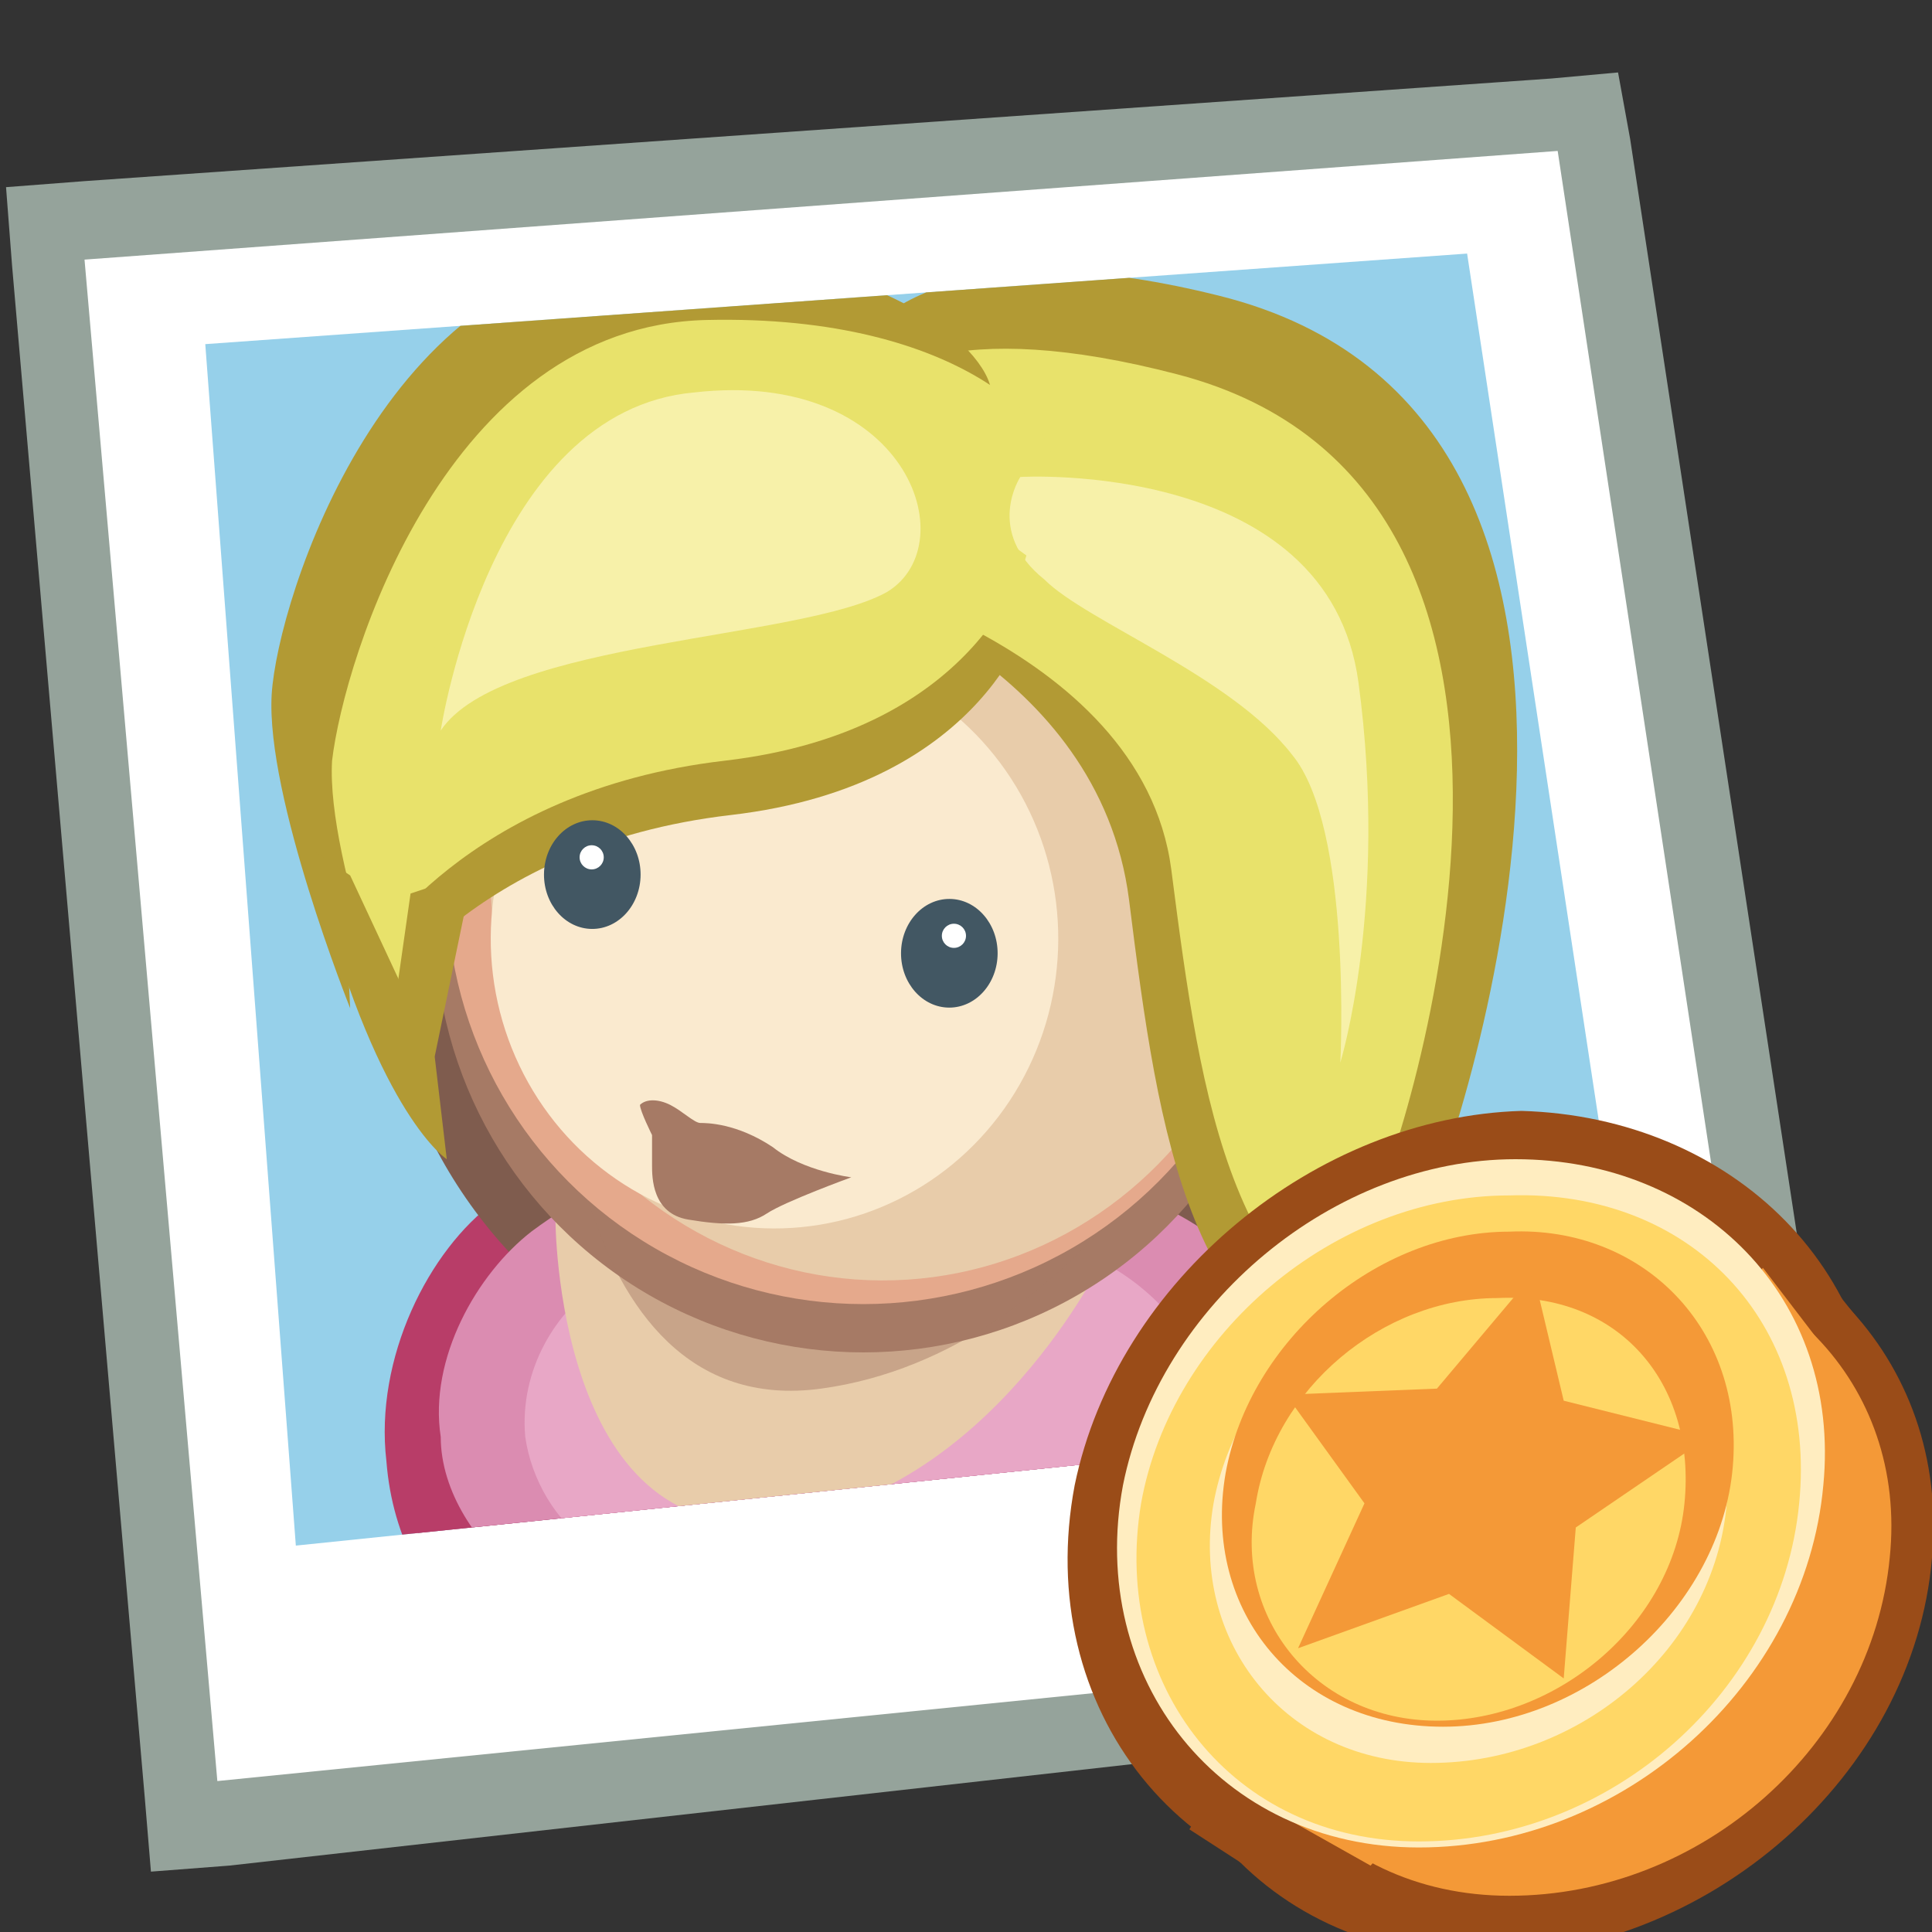 <svg version="1.1" id="Layer_1" xmlns="http://www.w3.org/2000/svg" xmlns:xlink="http://www.w3.org/1999/xlink" x="0" y="0" viewBox="0 0 32 32" style="enable-background:new 0 0 32 32" xml:space="preserve">
  <rect x="0" y="0" width="32" height="32" fill="#333333" stroke="none"/>
  <style>
    .st0{fill:#fff}.st3{fill:none}.st5{fill:#b83d68}.st9{fill:#e8ccaa}.st10{fill:#a67a65}.st14{fill:#b29a34}.st15{fill:#e8e26b}.st16{fill:#f7f1a9}.st17{fill:#425763}.st18{fill:#9a4c18}.st19{fill:#f49937}.st20{fill:#ffedc0}.st21{fill:#ffd766}
  </style>
  <path class="st0" d="m.8 3.7 25.5-1.8 3.9 25.5-27.1 2.8z"/>
  <path d="m25.8 2.5 3.7 24.4-25.9 2.6L1.4 4.3l24.4-1.8m1-1.3-1.1.1L1.4 3l-1.3.1.1 1.3 2.2 25.4.1 1.2 1.3-.1L29.6 28l1.3-.1-.2-1.3L27 2.3l-.2-1.1z" style="fill:#95a39b"/>
  <path style="fill:#96d0ea" d="M27.2 23.3 4.9 25.6 3.4 5.7l20.9-1.5z"/>
  <path class="st3" d="M27.2 23.3 4.9 25.6 3.4 5.7l20.9-1.5z"/>
  <defs>
    <path id="SVGID_1_" d="M27.2 23.3 4.9 25.6 3.4 5.7l20.9-1.5z"/>
  </defs>
  <clipPath id="SVGID_2_">
    <use xlink:href="#SVGID_1_" style="overflow:visible"/>
  </clipPath>
  <g style="clip-path:url(#SVGID_2_)">
    <path class="st5" d="M19.1 20.9c1.4.5 2.8 1.6 3.2 3.4.5 1.7-.2 3.8-1.5 4.8-.9.7-1.9.8-3 .8-2.4 0-4.9-.8-7.3-1.6-.8-.3-1.6-.6-2.3-1.2-.7-.5-1.3-1.3-1.4-2.3-.2-1.3.7-2.7 1.7-3.4 1.8-1.2 3.7-1.6 5.5-1.6 1.5 0 3.6.6 5.1 1.1z"/>
    <path class="st5" d="M19.4 19.1c1.5.6 2.9 2.1 3.4 4.3.5 2.2-.2 4.9-1.5 6.2-.9.9-2 1.1-3.1 1.1-2.6 0-5.2-1.1-7.8-2.1-.9-.4-1.7-.8-2.5-1.4-.8-.7-1.4-1.7-1.5-3-.2-1.7.7-3.5 1.8-4.3 1.9-1.5 3.9-2.1 5.9-2.1 1.6 0 3.6.7 5.3 1.3z"/>
    <circle cx="14.3" cy="15.3" style="fill:#7f5c4e" r="8"/>
    <path d="M18.8 19.8c1.4.5 2.6 1.6 3.1 3.4.4 1.7-.2 3.8-1.4 4.8-.8.7-1.8.8-2.8.8-2.3 0-4.6-.8-6.9-1.6-.8-.3-1.5-.6-2.2-1.1s-1.3-1.4-1.3-2.3c-.2-1.3.6-2.7 1.5-3.4 1.6-1.2 3.5-1.6 5.2-1.6 1.4 0 3.4.5 4.8 1z" style="fill:#db8cb1"/>
    <path d="M17.8 20.7c1.1.4 2 1.3 2.4 2.6.4 1.4-.1 3-1.1 3.8-.7.5-1.4.7-2.2.7-1.8 0-3.6-.7-5.4-1.3-.6-.2-1.3-.5-1.7-.9-.6-.4-1-1.1-1.1-1.8-.1-1.1.5-2.1 1.3-2.6 1.3-.9 2.7-1.3 4-1.3 1.2-.1 2.7.4 3.8.8z" style="fill:#e8a7c6"/>
    <path class="st9" d="M18.3 20.8s-1.9 4-5.5 4.4c-3.6.4-3.6-5-3.6-5s5.3 3 9.1.6z"/>
    <circle class="st10" cx="14.3" cy="15.3" r="7.1"/>
    <path d="M20.4 17.3S18 22.4 13.6 23c-4.4.6-4.4-6.6-4.4-6.6s6.2 4 11.2.9z" style="opacity:.48;fill:#a67a65;enable-background:new"/>
    <circle cx="14.3" cy="14.7" style="fill:#e5a98c" r="6.9"/>
    <ellipse transform="matrix(.004 -1 1 .004 .065 29.15)" class="st9" cx="14.7" cy="14.5" rx="6.7" ry="6.5"/>
    <ellipse transform="matrix(.004 -1 1 .004 -2.723 28.285)" cx="12.8" cy="15.5" rx="4.8" ry="4.7" style="fill:#faeacf"/>
    <path class="st14" d="M17.1 10.1s-.7 2.9-5 3.4-5.9 3.2-5.9 3.2S5.4 12.6 8 11s5.9-3.3 9.1-.9z"/>
    <path class="st14" d="M13.4 9s6.1.5 6.6 4.8 1.1 8.2 4.6 9.1c0 0-1.5-1.5-1-2.8.6-1.3 4.6-13.2-3.4-15.2S13.4 9 13.4 9z"/>
    <path class="st14" d="M13.9 9.7s4.3 1.3 4.8 5.2c.5 4 1 7.4 4.2 8.2 0 0-1.4-1.4-.9-2.5.6-1.2 4-12-3.2-13.9s-4.9 3-4.9 3z"/>
    <path class="st15" d="M13.4 9.4s5.5 1.2 6 5c.5 3.9 1 7.4 4.2 8.2 0 0-1.4-1.3-.9-2.5.6-1.2 4.1-12-3.2-13.9s-6.1 3.2-6.1 3.2z"/>
    <path class="st14" d="M15 8.8S8.9 7.2 7.5 10s-1.9 3-1.7 6.7c0 0-1.4-3.5-1.3-5.2.1-1.6 1.9-7.2 6.2-7.3s5.9 1.9 5.7 2.4c-.2.5-1.4 2.2-1.4 2.2z"/>
    <path class="st15" d="M16 9.9s-6.1-1.6-7.5 1.2-1.9 3-1.7 6.7c0 0-1.4-3.5-1.3-5.2.2-1.7 1.9-7.2 6.2-7.3s5.9 1.9 5.7 2.4c-.2.4-1.4 2.2-1.4 2.2z"/>
    <path class="st16" d="M16.9 7.9s5.1-.3 5.6 3.4-.3 6.3-.3 6.3.2-3.9-.8-5.1c-1-1.3-3.4-2.2-4.1-2.9-1-.8-.4-1.7-.4-1.7z"/>
    <path class="st15" d="M17 9.2s-.7 2.9-5 3.4-5.9 3.2-5.9 3.2-.8-4.2 1.9-5.7 5.8-3.3 9-.9z"/>
    <path class="st16" d="M7.3 12.1s.8-5.3 4.2-5.6C15 6.1 16 9 14.7 9.8c-1.4.8-6.4.8-7.4 2.3z"/>
    <path class="st14" d="m5.2 14.1.6.4 1.4 3 .2 1.7s-1.1-.7-2.1-4.4l-.1-.7z"/>
    <path class="st14" d="m7.1 14.7-.3.1-.3 2.1.7.6.6-2.9z"/>
    <ellipse transform="matrix(.004 -1 1 .004 -.139 31.426)" class="st17" cx="15.7" cy="15.8" rx=".9" ry=".8"/>
    <circle class="st0" cx="15.8" cy="15.5" r=".2"/>
    <ellipse transform="matrix(.004 -1 1 .004 -4.729 24.228)" class="st17" cx="9.8" cy="14.5" rx=".9" ry=".8"/>
    <circle class="st0" cx="9.8" cy="14.2" r=".2"/>
    <path class="st10" d="M14.1 19.5s-.8-.1-1.3-.5c-.6-.4-1.1-.4-1.2-.4-.1 0-.3-.2-.5-.3-.2-.1-.4-.1-.5 0 0 .1.2.5.2.5v.5c0 .2 0 .8.6.9.6.1 1 .1 1.3-.1s1.4-.6 1.4-.6z"/>
  </g>
  <path class="st18" d="m20 29.8-.3.5 1.7 1.1 9.5-9.4-1.6-2z"/>
  <path class="st18" d="M31.1 24.6c-.3 3.8-3.8 6.9-7.7 6.9-3.8 0-6.3-3.2-5.6-6.9.7-3.4 4-6.1 7.4-6.2 3.5.1 6.2 2.7 5.9 6.2z"/>
  <path class="st18" d="M32 25.8c-.3 3.6-3.7 6.6-7.5 6.6-3.7 0-6.1-3.1-5.4-6.6.7-3.3 3.9-5.8 7.2-5.9 3.5 0 6 2.6 5.7 5.9z"/>
  <path class="st19" d="m21.1 30 1.6.9 7.8-8.2-1.3-1.7z"/>
  <path class="st19" d="M31.3 25.8c-.3 3.1-3.1 5.6-6.3 5.6-3.1 0-5.1-2.6-4.6-5.6.5-2.8 3.2-5.1 6.1-5.1s5.1 2.2 4.8 5.1z"/>
  <path class="st20" d="M30.2 24.6c-.3 3.3-3.3 6-6.7 6-3.3 0-5.5-2.8-4.9-6 .6-3 3.5-5.4 6.5-5.4 3.1 0 5.4 2.3 5.1 5.4z"/>
  <path class="st21" d="M29.8 24.9c-.3 3.1-3.1 5.6-6.3 5.6-3.1 0-5.1-2.6-4.6-5.6.5-2.8 3.2-5.1 6.1-5.1 3-.1 5.1 2.1 4.8 5.1z"/>
  <path class="st20" d="M28.6 24.9c-.2 2.4-2.4 4.3-4.9 4.3-2.4 0-4-2-3.6-4.3.4-2.2 2.5-4 4.8-4 2.3-.1 3.9 1.7 3.7 4z"/>
  <path class="st19" d="M28.7 24.3c-.2 2.3-2.4 4.3-4.8 4.3s-4-1.9-3.6-4.2c.4-2.2 2.5-4 4.7-4 2.2-.1 3.9 1.6 3.7 3.9z"/>
  <path class="st21" d="M27.9 24.9c-.2 2-2.1 3.6-4.1 3.6s-3.4-1.7-3-3.6c.3-1.9 2.1-3.4 4-3.4 2-.1 3.3 1.4 3.1 3.4z"/>
  <path class="st3" d="M31.1 24.6c-.3 3.8-3.8 6.9-7.7 6.9-3.8 0-6.3-3.2-5.6-6.9.7-3.4 4-6.1 7.4-6.2 3.5.1 6.2 2.7 5.9 6.2z"/>
  <path class="st19" d="m25.4 21.1.5 2.1 2.4.6-2.2 1.5-.2 2.5-1.9-1.4-2.5.9 1.1-2.4-1.3-1.8 2.5-.1z"/>
</svg>
